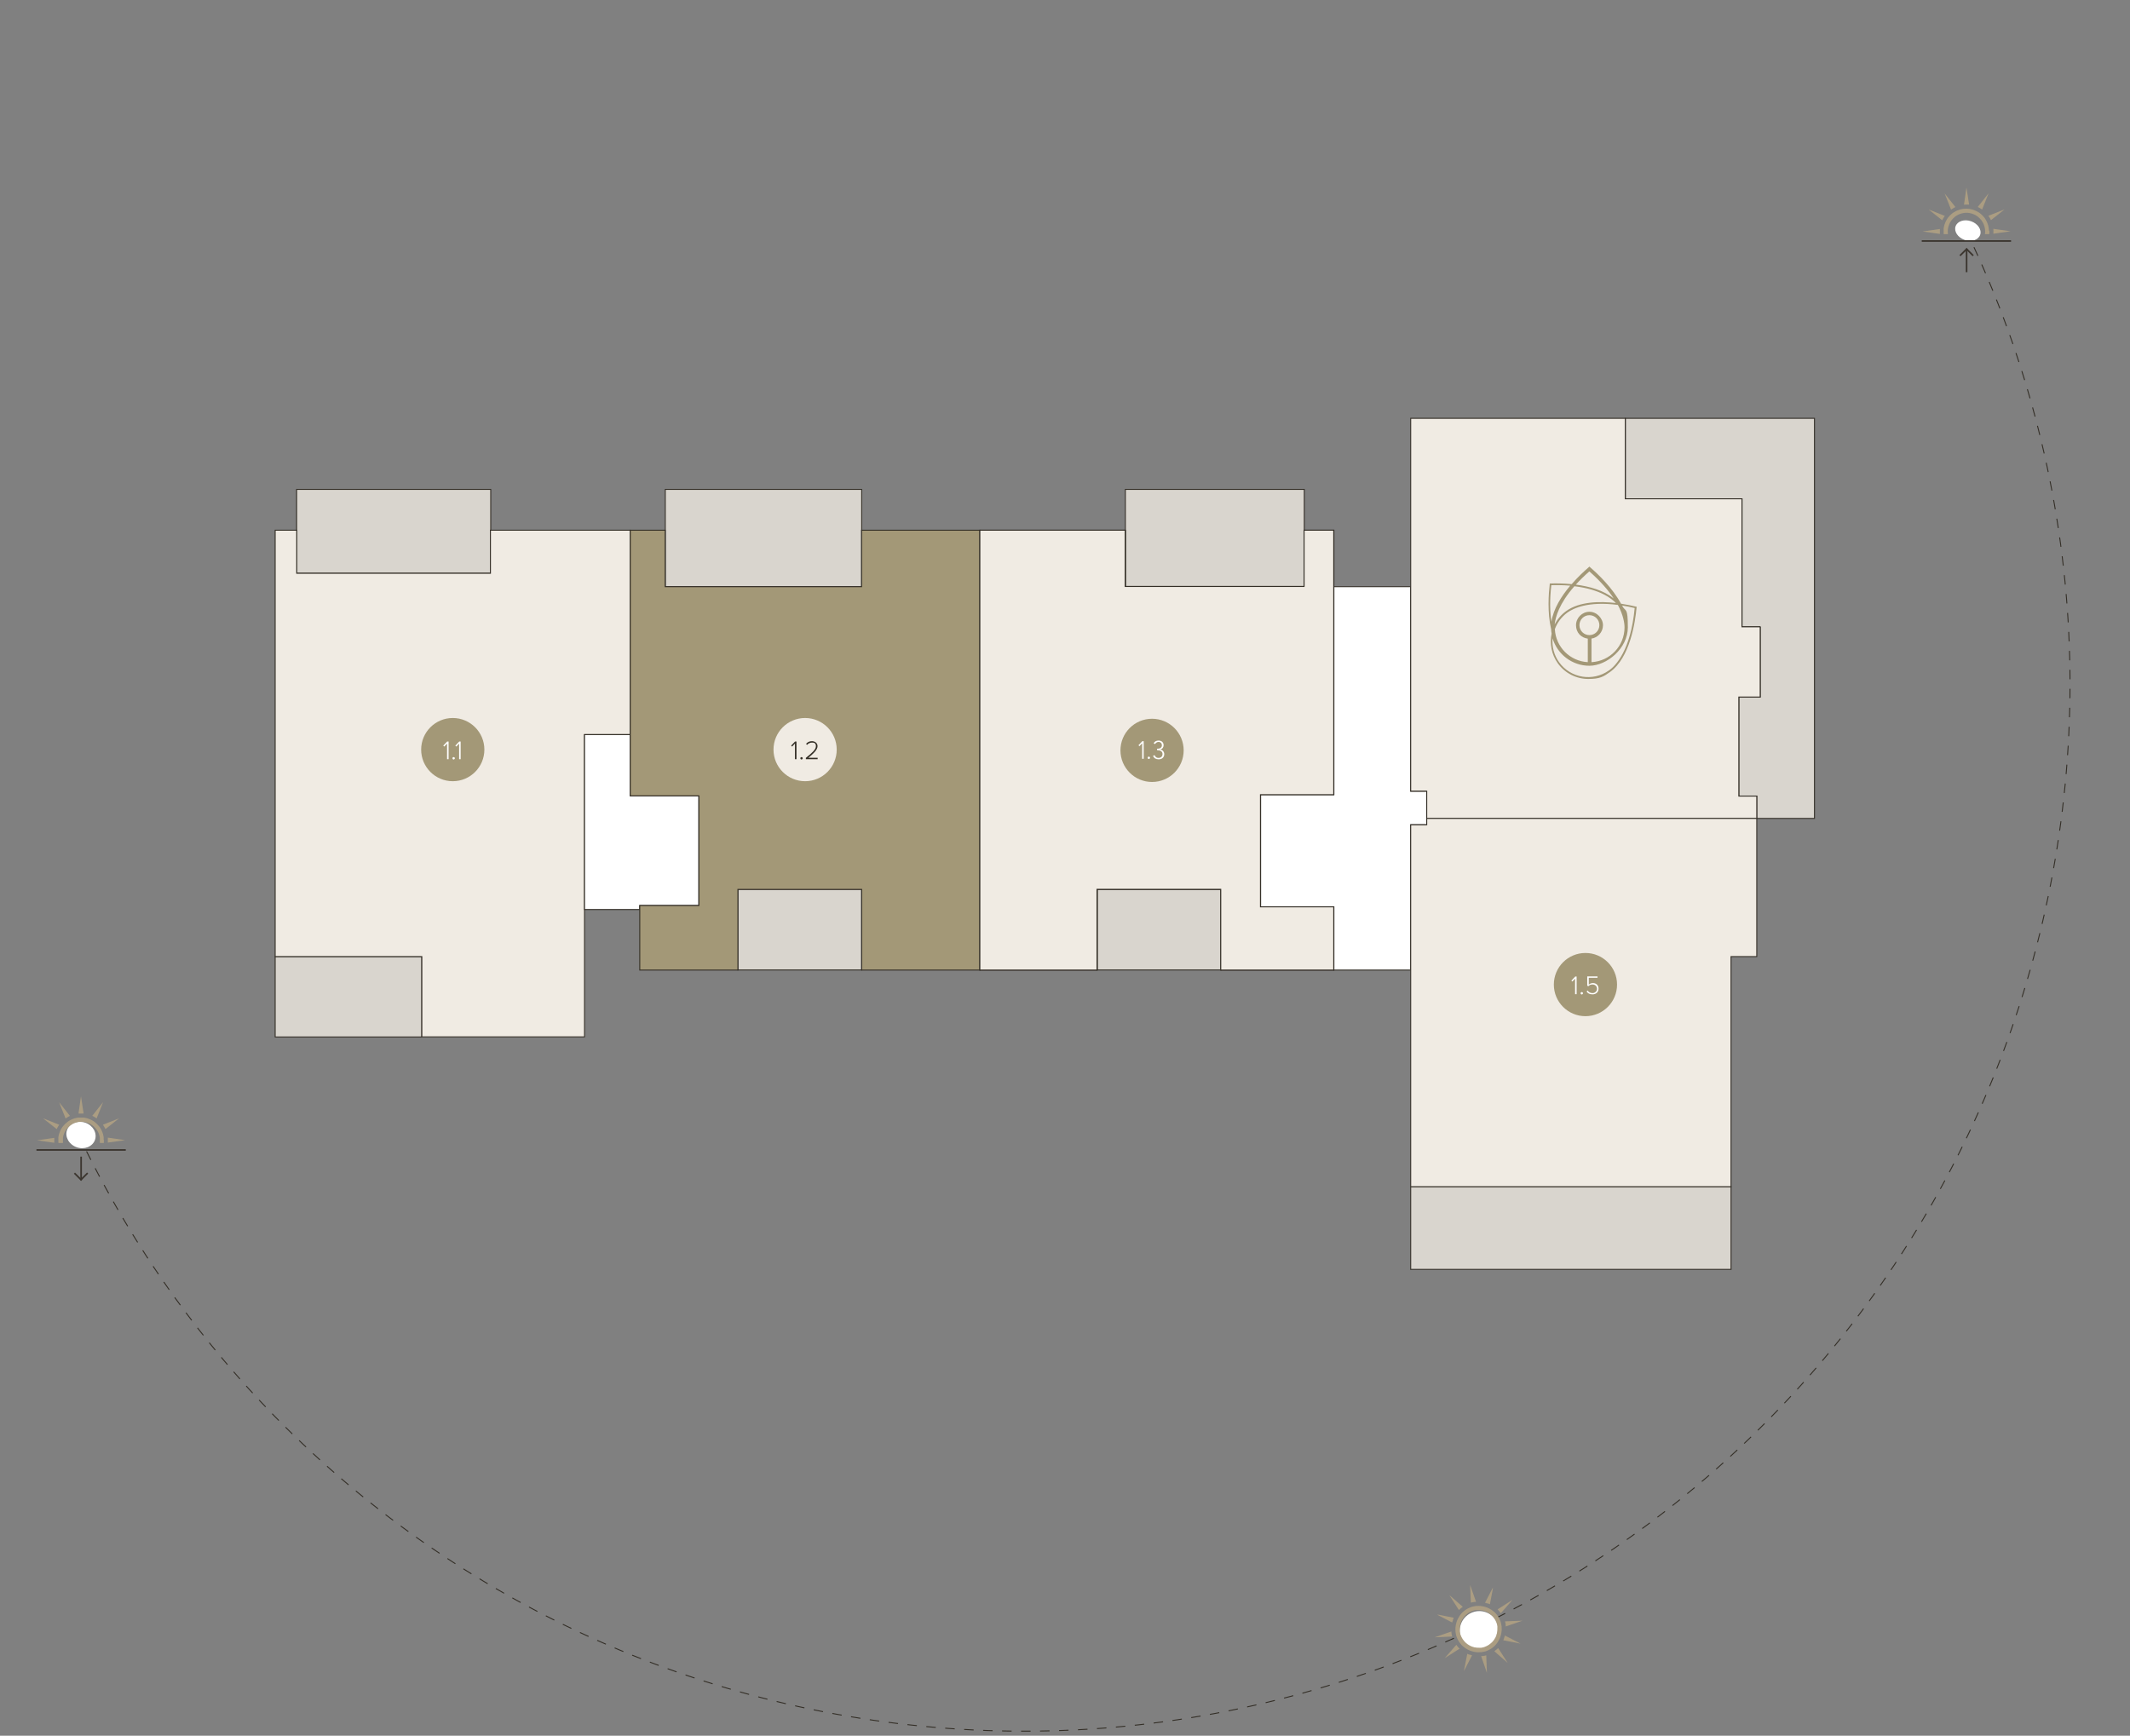 <?xml version="1.0" encoding="UTF-8"?>
<svg id="Layer_1" xmlns="http://www.w3.org/2000/svg" xmlns:xlink="http://www.w3.org/1999/xlink" version="1.1" viewBox="0 0 2244 1829">
  <rect x="0" y="0" width="2244" height="1829" fill="#808080" stroke="none"/>
  <!-- Generator: Adobe Illustrator 29.8.1, SVG Export Plug-In . SVG Version: 2.1.1 Build 2)  -->
  <defs>
    <style>
      .st0, .st1 {
        fill: none;
      }

      .st2, .st3 {
        fill: #fff;
      }

      .st2, .st4, .st5, .st1, .st6 {
        stroke: #332e26;
        stroke-miterlimit: 10;
      }

      .st7, .st4 {
        fill: #f0ebe3;
      }

      .st8 {
        fill: #332e26;
      }

      .st9 {
        clip-path: url(#clippath-1);
      }

      .st10 {
        clip-path: url(#clippath-3);
      }

      .st11 {
        clip-path: url(#clippath-4);
      }

      .st12 {
        clip-path: url(#clippath-2);
      }

      .st13 {
        clip-path: url(#clippath-5);
      }

      .st14 {
        fill: #3b352e;
      }

      .st15 {
        fill: #ab9d82;
      }

      .st16, .st6 {
        fill: #a39877;
      }

      .st5 {
        fill: #d9d5ce;
      }

      .st17 {
        clip-path: url(#clippath);
      }

      .st1 {
        stroke-dasharray: 0 0 10 10;
      }
    </style>
    <clipPath id="clippath">
      <rect class="st0" x="38.4" y="1155.3" width="94.1" height="89.3"/>
    </clipPath>
    <clipPath id="clippath-1">
      <rect class="st0" x="38.4" y="1155.3" width="94.1" height="89.3"/>
    </clipPath>
    <clipPath id="clippath-2">
      <rect class="st0" x="2024.6" y="197.5" width="94.1" height="89.3"/>
    </clipPath>
    <clipPath id="clippath-3">
      <rect class="st0" x="2024.6" y="197.5" width="94.1" height="89.3"/>
    </clipPath>
    <clipPath id="clippath-4">
      <rect class="st0" x="1511.49" y="1671.29" width="94.1" height="94.1" transform="translate(-578.35 2621.36) rotate(-70.7)"/>
    </clipPath>
    <clipPath id="clippath-5">
      <rect class="st0" x="1511.49" y="1671.29" width="94.1" height="94.1" transform="translate(-578.35 2621.36) rotate(-70.7)"/>
    </clipPath>
  </defs>
  <g id="zon">
    <path class="st1" d="M2071.1,242.4c264.5,548.5,34.4,1207.6-514.1,1472.1-548.5,264.5-1207.6,34.4-1472.1-514.1"/>
    <ellipse class="st3" cx="85.34" cy="1195.98" rx="13.7" ry="15.6" transform="translate(-1071.64 881.24) rotate(-70.7)"/>
    <ellipse class="st3" cx="1558.48" cy="1718.37" rx="20.7" ry="20.6" transform="translate(-578.42 2621.32) rotate(-70.7)"/>
    <ellipse class="st3" cx="2073.18" cy="242.98" rx="10.4" ry="13.7" transform="translate(1158.64 2119.34) rotate(-70.7)"/>
    <g id="avondzon">
      <g class="st17">
        <g class="st9">
          <g>
            <path class="st15" d="M62.4,1185.2c-.2.3-.4.6-.7,1-.2.3-.4.7-.6,1,0,.2-.2.3-.3.5-.2.3-.4.7-.5,1s-.3.7-.5,1.1l-14.5-11.4,17.1,6.8h0Z"/>
            <path class="st15" d="M57.2,1203v1.2l-18.2-2.6,18.2-2.6v4"/>
            <path class="st15" d="M113.6,1201.8v-3l18.2,2.6-18.2,2.6v-2.2"/>
            <path class="st15" d="M125.5,1178.4l-14.4,11.4c-.2-.4-.3-.7-.5-1.1-.2-.3-.4-.7-.6-1,0-.2-.2-.4-.3-.5-.2-.3-.4-.7-.6-1s-.4-.7-.7-1l17.1-6.8h0Z"/>
            <path class="st15" d="M108.6,1161.4l-6.8,17.1c-.3-.2-.6-.4-1-.7-.3-.2-.7-.4-1-.6-.2,0-.3-.2-.5-.3-.3-.2-.7-.4-1-.6s-.7-.3-1.1-.5l11.4-14.4h0Z"/>
            <path class="st15" d="M88.1,1173.4h-5.4l2.6-18.2,2.8,18.2Z"/>
            <path class="st15" d="M73.7,1175.9c-.4.2-.7.3-1.1.5-.3.2-.7.4-1,.6-.2,0-.4.2-.5.3-.3.2-.7.4-1,.6s-.7.4-1,.7l-6.8-17.1,11.4,14.4h0Z"/>
            <path class="st15" d="M109.4,1201.5v2.9h-4.2v-5.5c-.2-1.7-.7-3.2-1.3-4.7,0-.3-.2-.6-.4-.9,0-.3-.3-.6-.4-.8-.2-.4-.5-.9-.8-1.3-.2-.3-.3-.5-.5-.8s-.4-.5-.6-.8c-1-1.3-2.2-2.4-3.4-3.4-.2-.2-.5-.4-.8-.6s-.5-.4-.8-.5c-.4-.3-.8-.5-1.3-.8-.3-.2-.6-.3-.8-.4-.3,0-.6-.3-.9-.4-1.5-.6-3.1-1.1-4.7-1.3h-5.4c-1.7.2-3.2.7-4.7,1.3-.3,0-.6.2-.9.4-.3,0-.6.3-.8.4-.4.2-.9.5-1.3.8-.3.2-.5.3-.8.5s-.5.4-.8.6c-1.3,1-2.5,2.2-3.5,3.4-.2.2-.4.5-.6.8s-.4.5-.5.8c-.3.4-.5.8-.8,1.3-.2.3-.3.6-.4.8,0,.3-.3.6-.4.9-.6,1.5-1.1,3.1-1.3,4.7v5.5h-4.8v-6.2c.3-2,.8-4,1.6-5.8.2-.4.3-.7.5-1.1s.3-.7.5-1c.3-.5.6-1.1.9-1.6.2-.3.4-.7.7-1,.2-.3.5-.6.7-.9,1.2-1.6,2.7-3,4.2-4.2.3-.2.6-.5.9-.7s.6-.4,1-.7c.5-.3,1-.6,1.6-.9.3-.2.7-.4,1-.5.4-.2.7-.3,1.1-.5,1.8-.8,3.8-1.3,5.8-1.6h6.6c2,.3,4,.8,5.8,1.6.4.2.7.3,1.1.5s.7.3,1.1.5c.5.3,1.1.6,1.6.9.3.2.7.4,1,.7.3.2.6.5.9.7,1.6,1.2,3,2.7,4.2,4.2.2.3.5.6.7.9s.4.6.7,1c.3.5.6,1,.9,1.6.2.3.4.7.5,1,.2.4.3.7.5,1.1.8,1.8,1.3,3.8,1.6,5.8v2.4c.2.3.2.6.2.9"/>
            <rect class="st14" x="38.4" y="1210.9" width="94.1" height="1.7"/>
            <rect class="st14" x="84.6" y="1218.8" width="1.7" height="24.3"/>
            <rect class="st14" x="83.21" y="1239.04" width="10.7" height="1.7" transform="translate(-850.8 425.77) rotate(-45)"/>
            <rect class="st14" x="81.36" y="1234.63" width="1.7" height="10.7" transform="translate(-852.72 421.31) rotate(-45)"/>
          </g>
        </g>
      </g>
    </g>
    <g id="ochtendzon">
      <g class="st12">
        <g class="st10">
          <g>
            <path class="st15" d="M2048.9,227.5c-.2.3-.4.6-.7,1-.2.3-.4.6-.6,1s-.2.4-.3.5c-.2.3-.4.7-.6,1s-.3.7-.5,1.1l-14.4-11.4,17.1,6.8h0Z"/>
            <path class="st15" d="M2043.7,245.3v1.2l-18.2-2.6,18.2-2.6v4"/>
            <path class="st15" d="M2100.1,244.1v-1.8c0-.4-.1-.8-.1-1.2l18.2,2.6-18.2,2.6c0-.4.1-.8.1-1.2v-1"/>
            <path class="st15" d="M2111.9,220.6l-14.4,11.4c-.2-.4-.3-.7-.5-1.1-.2-.3-.4-.7-.6-1-.1-.2-.2-.4-.3-.5-.2-.3-.4-.7-.6-1-.2-.3-.4-.6-.7-1l17.1-6.8h0Z"/>
            <path class="st15" d="M2095,203.7l-6.8,17.1c-.3-.2-.6-.4-1-.7s-.6-.4-1-.6-.4-.2-.5-.3c-.3-.2-.7-.4-1-.6-.3-.2-.7-.4-1.1-.5l11.4-14.4h0Z"/>
            <path class="st15" d="M2074.5,215.7c-.4,0-.8-.1-1.2-.1h-3c-.4,0-.8.1-1.2.1l2.6-18.2,2.8,18.2h0Z"/>
            <path class="st15" d="M2060.1,218.2c-.4.2-.7.3-1.1.5-.4.2-.7.4-1,.6-.2.1-.4.2-.5.3-.3.2-.7.4-1,.6-.3.2-.6.4-1,.7l-6.8-17.1,11.4,14.4h0Z"/>
            <path class="st15" d="M2095.9,243.8v.9c0,.4,0,.8-.1,1.2,0,.3-.1.5-.1.8h-4.5v-.2c.1-.3.1-.6.1-.9s.1-.6.1-.9v-1.6c0-.3,0-.6-.1-.9,0-.3-.1-.6-.1-1-.2-1.6-.6-3.2-1.3-4.7-.1-.3-.2-.6-.4-.9-.1-.3-.3-.6-.4-.9-.2-.4-.5-.9-.8-1.3-.2-.3-.4-.5-.5-.8s-.4-.5-.6-.8c-1-1.3-2.2-2.4-3.4-3.4-.3-.2-.5-.4-.8-.6-.3-.2-.5-.4-.8-.5-.4-.3-.9-.5-1.3-.8-.3-.1-.6-.3-.9-.4-.3-.1-.6-.3-.9-.4-1.5-.6-3.1-1.1-4.7-1.3-.3,0-.6-.1-1-.1s-.6-.1-.9-.1h-1.6c-.3,0-.6,0-.9.1s-.6.1-1,.1c-1.6.2-3.2.7-4.7,1.3-.3.1-.6.2-.9.4-.3.1-.6.3-.9.4-.4.2-.9.5-1.3.8-.3.2-.5.3-.8.5s-.5.4-.8.6c-1.3,1-2.5,2.2-3.4,3.4-.2.2-.4.5-.6.8-.2.3-.4.5-.5.8-.3.4-.5.9-.8,1.3-.1.3-.3.6-.4.9-.1.3-.3.6-.4.9-.6,1.5-1.1,3.1-1.3,4.7-.1.3-.1.6-.1,1s-.1.6-.1.9v1.6c0,.3,0,.6.1.9,0,.3.1.6.1.9v.2h-4.5v-6.2c.3-2,.8-4,1.6-5.8.1-.4.3-.7.5-1.1s.3-.7.5-1c.3-.5.6-1.1.9-1.6.2-.3.4-.6.6-1,.2-.3.5-.6.7-.9,1.2-1.6,2.7-3,4.2-4.2.3-.2.6-.5.9-.7.3-.2.6-.4,1-.6.5-.3,1-.6,1.6-.9.3-.2.7-.4,1-.5.4-.2.7-.3,1.1-.5,1.8-.8,3.8-1.3,5.8-1.6.4-.1.8-.1,1.2-.1s.8-.1,1.2-.1h1.8c.4,0,.8,0,1.2.1.4,0,.8.1,1.2.1,2,.3,4,.8,5.8,1.6.4.1.7.3,1.1.5.4.2.7.3,1.1.5.5.3,1.1.6,1.6.9.3.2.6.4,1,.6.3.2.6.5.9.7,1.6,1.2,3,2.7,4.2,4.2.2.3.5.6.7.9.2.3.4.6.6,1,.3.5.6,1,.9,1.6.2.3.4.7.5,1,.2.4.3.7.5,1.1.8,1.8,1.3,3.8,1.6,5.8.1.4.1.8.1,1.2s.1.8.1,1.2c.4.3.4.6.5.9"/>
            <rect class="st14" x="2024.6" y="253.1" width="94.1" height="1.7"/>
            <rect class="st14" x="2071" y="262.6" width="1.7" height="24.3"/>
            <polygon class="st14" points="2073.1 262.5 2073.1 262.5 2072.7 262.8 2072.2 263.3 2071.9 263.6 2071 264.5 2065.5 270 2064.3 268.8 2069.9 263.2 2069.9 263.2 2071.9 261.3 2073.1 262.5"/>
            <polygon class="st14" points="2079.4 268.8 2078.2 270 2072.7 264.5 2071.9 263.6 2071.5 263.3 2071 262.8 2070.7 262.5 2070.7 262.5 2071.9 261.3 2079.4 268.8"/>
          </g>
        </g>
      </g>
    </g>
    <g id="middag">
      <g class="st11">
        <g class="st13">
          <g>
            <path class="st15" d="M1550.8,1744.4l-8.6,16.6,3.6-18.3c.4.2.7.3,1.1.5s.7.3,1.1.4h.6c.4,0,.8.2,1.1.4s.7.1,1.1.2"/>
            <path class="st15" d="M1541.1,1693.2c-.3.2-.6.5-1,.7-.3.2-.6.5-.9.7-.2,0-.3.3-.5.4-.3.3-.6.5-.9.8l-.8.8-10.1-15.8,14.2,12.4h0Z"/>
            <path class="st15" d="M1530.2,1708.5c0,.4-.2.8-.3,1.2l-16.6-8.6,18.3,3.6c-.2.4-.3.7-.5,1.1s-.3.7-.4,1.1v.6c0,.3-.2.7-.3,1"/>
            <path class="st15" d="M1530.1,1724.5l-18.7.8,17.7-6.1v1.2c0,.4,0,.8.2,1.2v.6c0,.4.2.8.3,1.2s.2.8.3,1.1"/>
            <path class="st15" d="M1537.8,1737.2l-15.8,10.1,12.3-14.1c.2.3.5.7.7,1s.5.6.7.9c0,.2.3.3.4.5.3.3.5.6.8.9.3.2.6.5.9.7"/>
            <path class="st15" d="M1566.5,1762.8l-6.1-17.7h1.2c.4,0,.8,0,1.2-.2h.6c.4,0,.8-.2,1.2-.3s.8-.2,1.2-.3l.7,18.7h0v-.2h0Z"/>
            <path class="st15" d="M1588.4,1752.3l-14.1-12.3c.3-.2.6-.5.9-.7s.6-.5.9-.7c.2,0,.3-.3.5-.4.3-.3.6-.5.9-.8l.8-.8,10.1,15.7h0Z"/>
            <path class="st15" d="M1584.7,1726.3v-.6c0-.4.2-.8.4-1.1s.2-.8.3-1.2l16.6,8.6-18.3-3.6c.2-.4.3-.7.5-1.1,0-.2.2-.6.3-1"/>
            <path class="st15" d="M1604,1707.8l-17.7,6.1v-1.2c0-.4,0-.8-.2-1.2v-.6c0-.4-.2-.8-.3-1.2,0-.4-.2-.8-.3-1.2l18.7-.7h-.2Z"/>
            <path class="st15" d="M1593.4,1685.9l-12.3,14.1c-.2-.3-.5-.6-.7-1-.2-.3-.5-.6-.7-.9,0-.2-.3-.3-.4-.5-.3-.3-.5-.6-.8-.9l-.8-.8,15.7-10h0Z"/>
            <path class="st15" d="M1569.6,1690.5c-.4-.2-.7-.3-1.1-.5s-.7-.3-1.1-.4h-.6c-.4,0-.8-.2-1.1-.4s-.8-.2-1.2-.3l8.6-16.6-3.5,18.4h0v-.2h0Z"/>
            <path class="st15" d="M1555,1688h-1.2c-.4,0-.8,0-1.2.2h-.6c-.4,0-.8.2-1.2.3-.4,0-.8.2-1.2.3l-.8-18.7,6.2,17.7h0v.2h0Z"/>
            <path class="st15" d="M1581,1723.7c0-.4.2-.8.3-1.1,0-.4.2-.8.3-1.2.4-2,.6-4.1.4-6.1v-1.2c0-.4,0-.8-.2-1.2,0-.6-.2-1.2-.3-1.8,0-.4-.2-.8-.3-1.2,0-.4-.2-.8-.3-1.2-.7-1.9-1.6-3.8-2.7-5.5-.2-.3-.4-.7-.7-1-.2-.3-.5-.6-.7-.9-.4-.5-.8-.9-1.2-1.4-.3-.3-.5-.6-.8-.8-.3-.3-.6-.6-.9-.8-1.5-1.3-3.2-2.5-5.1-3.4-.3-.2-.7-.3-1.1-.5s-.7-.3-1.1-.5c-.3,0-.6-.2-.9-.3s-.6-.2-.9-.3c-.4,0-.8-.2-1.1-.3-.4,0-.8-.2-1.2-.3-2-.4-4.1-.6-6.1-.4h-1.2c-.4,0-.8,0-1.2.2-.6,0-1.2.2-1.8.3-.4,0-.8.2-1.2.3-.4,0-.8.2-1.2.4-1.9.7-3.8,1.5-5.5,2.7-.3.2-.7.4-1,.7-.3.2-.6.5-.9.7-.5.4-1,.8-1.4,1.2-.3.3-.6.5-.8.8-.3.3-.6.6-.8.9-1.3,1.5-2.5,3.2-3.4,5.1-.2.3-.3.7-.5,1.1s-.3.7-.5,1.1c0,.3-.2.6-.3.9s-.2.6-.3.9c0,.4-.2.8-.3,1.2,0,.4-.2.8-.3,1.2-.4,2-.6,4.1-.4,6.1v1.2c0,.4,0,.8.2,1.2,0,.6.2,1.2.3,1.8,0,.4.2.8.3,1.2,0,.4.2.8.3,1.1.7,1.9,1.5,3.8,2.7,5.5.2.3.4.7.7,1,.2.3.5.6.7.9.4.5.8,1,1.2,1.4.3.3.5.6.8.8.3.3.6.6.9.8,1.5,1.3,3.2,2.5,5.1,3.4.3.2.7.3,1.1.5s.7.3,1.1.5c.3,0,.6.2.9.3s.6.2.9.3c.4,0,.8.2,1.1.3.4,0,.8.2,1.2.3,2,.4,4.1.6,6.1.4h1.2c.4,0,.8,0,1.2-.2.6,0,1.2-.2,1.8-.3.4,0,.8-.2,1.2-.3.4,0,.8-.2,1.2-.3,1.9-.7,3.8-1.6,5.5-2.7.3-.2.7-.4,1-.7.3-.2.6-.5.9-.7.5-.4,1-.8,1.4-1.2.3-.3.6-.5.8-.8.3-.3.6-.6.8-.9,1.3-1.5,2.5-3.2,3.4-5.1.2-.3.3-.7.5-1.1s.3-.7.5-1.1c0-.3.2-.6.3-.9s.3-.7.3-1M1576.2,1723.8c0,.3-.2.6-.4.9,0,.3-.3.6-.4.9-.8,1.5-1.7,2.9-2.8,4.1-.2.2-.4.5-.7.7-.2.2-.5.4-.7.7-.4.3-.8.7-1.2,1-.2.2-.5.4-.8.6s-.5.4-.8.6c-1.4.9-2.9,1.6-4.5,2.2-.3,0-.6.2-.9.3-.3,0-.6.2-.9.2-.5,0-1,.2-1.5.3h-2c-1.6,0-3.3,0-5-.4-.3,0-.6,0-.9-.2s-.6-.2-.9-.3c-.2,0-.5-.2-.7-.2s-.5-.2-.7-.3c-.3,0-.6-.2-.9-.4-.3,0-.6-.3-.9-.4-1.5-.8-2.9-1.7-4.1-2.8-.2-.2-.5-.4-.7-.7l-.7-.7c-.3-.4-.7-.8-1-1.2-.2-.2-.4-.5-.6-.8s-.4-.5-.6-.8c-.9-1.4-1.6-2.9-2.2-4.5,0-.3-.2-.6-.3-.9,0-.3-.2-.6-.2-.9,0-.5-.2-1-.3-1.5v-2c0-1.6,0-3.3.4-5,0-.3,0-.6.2-.9s.2-.6.3-.9c0-.2.2-.5.2-.7s.2-.5.3-.7c0-.3.2-.6.4-.9,0-.3.3-.6.4-.9.8-1.5,1.7-2.9,2.8-4.1.2-.2.4-.5.7-.7.2-.2.5-.4.7-.7.4-.3.8-.7,1.2-1,.2-.2.5-.4.8-.6s.5-.4.8-.6c1.4-.9,2.9-1.6,4.5-2.2.3,0,.6-.2.9-.3.3,0,.6-.2.9-.2.5,0,1-.2,1.5-.3h1.9c1.6,0,3.3,0,5,.4.3,0,.6,0,.9.2s.6.2.9.3c.2,0,.5.2.7.2s.5.2.7.3c.3,0,.6.2.9.4.3,0,.6.3.9.4,1.5.8,2.9,1.7,4.1,2.8.2.2.5.4.7.7l.7.7c.3.4.7.8,1,1.2.2.2.4.5.6.8s.4.5.6.8c.9,1.4,1.6,2.9,2.2,4.5,0,.3.2.6.3.9,0,.3.2.6.2.9,0,.5.2,1,.3,1.5v2c0,1.6,0,3.3-.4,5,0,.3,0,.6-.2.9s-.2.6-.3.9c0,.2-.2.5-.2.7s0,.5-.2.7"/>
          </g>
        </g>
      </g>
    </g>
  </g>
  <g id="terras">
    <rect class="st5" x="1155.9" y="937.1" width="130.4" height="85"/>
    <rect class="st5" x="777.4" y="937.1" width="130.4" height="85"/>
    <rect class="st5" x="289.9" y="1008" width="154.5" height="84.7"/>
    <polyline class="st5" points="312.5 604.1 312.5 515.7 517 515.7 517 604.1 312.5 604.1"/>
    <polyline class="st5" points="907.8 618.2 700.9 618.2 700.9 515.7 907.8 515.7 907.8 618.2"/>
    <polyline class="st5" points="1374.1 618 1185.6 618 1185.6 515.7 1374.1 515.7 1374.1 618"/>
    <polyline class="st5" points="1854.4 660.5 1835.2 660.5 1835.2 525.6 1712.3 525.6 1712.3 440.8 1911.6 440.8 1911.6 862.4 1850.8 862.4 1850.8 838.9 1831.9 838.9 1831.9 734.5 1854.4 734.5 1854.4 660.5"/>
    <polyline class="st5" points="1486.2 1250.5 1823.7 1250.5 1823.7 1337.6 1486.2 1337.6 1486.2 1250.5"/>
  </g>
  <g id="app">
    <path class="st4" d="M664,558.7v215.4h-48.2v318.5h-171.4v-84.6h-154.5v-449.3h22.7v45.4h204.1v-45.4h147.3Z"/>
    <polygon class="st2" points="736.3 838.6 736.3 954.2 674 954.2 674 958.4 615.8 958.4 615.8 774.1 664 774.1 664 838.6 736.3 838.6"/>
    <path class="st6" d="M1032.4,558.7v463.5h-124.6v-85h-130.4v85h-103.4v-68h62.3v-115.6h-72.3v-279.9h36.8v59.5h206.9v-59.5h124.7Z"/>
    <polygon class="st4" points="1405.3 558.7 1405.3 837.4 1328.1 837.4 1328.1 955.6 1405.3 955.6 1405.3 1022.2 1286.2 1022.2 1286.2 937.1 1155.9 937.1 1155.9 1022.2 1032.4 1022.2 1032.4 558.7 1185.6 558.7 1185.6 618 1374.1 618 1374.1 558.7 1405.3 558.7"/>
    <polygon class="st2" points="1503.1 833.7 1503.1 869.1 1486.2 869.1 1486.2 1022.2 1405.3 1022.2 1405.3 955.6 1328.1 955.6 1328.1 837.4 1405.3 837.4 1405.3 618.2 1486.2 618.2 1486.2 833.7 1503.1 833.7"/>
    <polygon class="st4" points="1486.2 833.7 1486.2 440.8 1712.3 440.8 1712.3 525.6 1835.2 525.6 1835.2 660.5 1854.4 660.5 1854.4 734.5 1831.9 734.5 1831.9 838.9 1850.8 838.9 1850.8 862.4 1503.1 862.4 1503.1 833.7 1486.2 833.7"/>
    <polygon class="st4" points="1486.2 1008 1486.2 1250.5 1823.7 1250.5 1823.7 1008 1850.8 1008 1850.8 862.4 1503.1 862.4 1503.1 869.1 1486.2 869.1 1486.2 1008"/>
  </g>
  <g id="_1.3">
    <polygon class="st4" points="1405.1 558.7 1405.1 837.4 1327.9 837.4 1327.9 955.6 1405.1 955.6 1405.1 1022.2 1286.1 1022.2 1286.1 937.1 1155.7 937.1 1155.7 1022.2 1032.3 1022.2 1032.3 558.7 1185.4 558.7 1185.4 618 1373.9 618 1373.9 558.7 1405.1 558.7"/>
  </g>
  <circle class="st16" cx="1213.72" cy="790.7" r="33.3"/>
  <g id="txt_pos">
    <circle class="st16" cx="477" cy="789.9" r="33.3"/>
    <path class="st3" d="M471,783.5l-3,3.2-1-1,4.1-4.3h1.5v18.6h-1.6v-16.5h0Z"/>
    <path class="st3" d="M477.9,797.8c.7,0,1.3.6,1.3,1.2s-.6,1.3-1.3,1.3-1.2-.6-1.2-1.3.5-1.2,1.2-1.2Z"/>
    <path class="st3" d="M483.7,783.5l-3,3.2-1-1,4.1-4.3h1.5v18.6h-1.6v-16.5h0Z"/>
    <circle class="st7" cx="848.2" cy="789.9" r="33.3"/>
    <path class="st8" d="M837.5,783.5l-3,3.2-1-1,4.1-4.3h1.5v18.6h-1.6v-16.5h0Z"/>
    <path class="st8" d="M844.4,797.8c.7,0,1.3.6,1.3,1.2s-.6,1.3-1.3,1.3-1.2-.6-1.2-1.3.5-1.2,1.2-1.2Z"/>
    <path class="st8" d="M849,798.6c6.3-5.1,10.6-8.7,10.6-12.3s-2.2-3.8-4.2-3.8-4.1,1-5.1,2.4l-1.1-1c1.3-1.8,3.6-2.9,6.2-2.9s5.9,1.6,5.9,5.3-4.3,7.8-9.7,12.2h9.8v1.5h-12.4v-1.4h0Z"/>
    <circle class="st16" cx="1670.3" cy="1037.5" r="33.3"/>
    <path class="st3" d="M1659.5,1031.1l-3,3.2-1-1,4.1-4.3h1.4v18.6h-1.6v-16.5h.1Z"/>
    <path class="st3" d="M1666.4,1045.4c.7,0,1.3.6,1.3,1.2s-.6,1.3-1.3,1.3-1.2-.6-1.2-1.3.6-1.2,1.2-1.2Z"/>
    <path class="st3" d="M1672.6,1043.8c1.2,1.7,2.8,2.7,5.2,2.7s4.7-1.9,4.7-4.5-1.9-4.6-4.6-4.6-3.2.6-4.5,1.8l-1.2-.5v-9.8h10.8v1.4h-9.2v7.3c.9-.9,2.5-1.7,4.4-1.7,3.1,0,5.9,2.1,5.9,5.9s-2.9,6-6.3,6-5-1.2-6.3-3l1.1-1h0Z"/>
    <path class="st3" d="M1203.4,783.1l-3,3.2-1-1,4.1-4.3h1.4v18.6h-1.6v-16.5h.1Z"/>
    <path class="st3" d="M1210.3,797.3c.7,0,1.3.6,1.3,1.2s-.6,1.3-1.3,1.3-1.2-.6-1.2-1.3.5-1.2,1.2-1.2Z"/>
    <path class="st3" d="M1216.46,795.8c.36.92.85,1.62,1.47,2.12.62.5,1.47.74,2.55.74.7,0,1.32-.11,1.86-.32s.99-.51,1.34-.89c.35-.38.62-.82.8-1.32s.27-1.04.27-1.62c0-.7-.15-1.3-.45-1.81-.3-.5-.68-.91-1.16-1.23-.48-.31-1.02-.54-1.62-.69-.6-.14-1.21-.22-1.82-.22h-.7v-1.62h.81c.5,0,1.01-.07,1.53-.2.51-.13.97-.35,1.38-.63.41-.29.73-.66.99-1.12s.38-1.01.38-1.66c0-1.03-.32-1.87-.96-2.52-.64-.66-1.5-.99-2.58-.99-.79,0-1.5.2-2.13.61s-1.12.95-1.48,1.63l-1.54-.86c.52-.99,1.24-1.71,2.15-2.16.91-.45,1.91-.67,3.01-.67.72,0,1.4.1,2.05.31.65.21,1.21.51,1.7.92.49.4.87.91,1.15,1.53.28.61.42,1.33.42,2.16,0,1.04-.29,1.97-.86,2.77s-1.42,1.35-2.54,1.66v.05c.61.11,1.17.31,1.66.61s.92.66,1.28,1.09c.36.43.64.92.84,1.46.2.54.3,1.12.3,1.73,0,.76-.12,1.47-.36,2.13s-.61,1.25-1.11,1.74c-.5.5-1.11.89-1.85,1.17-.74.29-1.6.43-2.59.43-1.44,0-2.66-.3-3.66-.9s-1.75-1.55-2.25-2.85l1.75-.57Z"/>
  </g>
  <path class="st16" d="M1723.27,639.15c-3.9-.9-9.3-2.1-15.5-3-9-16.7-24.1-31.1-32.1-38l-1.2-1.1-1.2,1.1c-4.4,3.8-11,9.9-17.5,17.4-8.9-.9-16.9-.9-22.3-.7h-.8v.8c-1.2,10.1-2.6,29.8,1.5,47.5,0,1.5.2,3,.5,4.5-2.2,10.5-.2,21.9,6.5,31.3,7.7,10.7,19.8,16.5,32.1,16.5s16-2.4,23-7.4c21-15.1,26.5-52.5,27.9-67.9v-.8l-.7-.2h-.2ZM1674.47,669.25c-5.8,0-10.5-4.7-10.5-10.5s4.7-10.5,10.5-10.5,10.5,4.7,10.5,10.5-4.7,10.5-10.5,10.5ZM1676.37,672.95c7-.9,12.4-6.9,12.4-14.1s-6.4-14.2-14.2-14.2-14.2,6.4-14.2,14.2,5.4,13.2,12.4,14.1v24.8c-18.7-1-33.8-16-34.7-34.8,2.5-6.8,7-13,13.4-17.6,5.8-4.1,21.4-12.1,53-7.9,5.9,11.1,7,19.3,7,23.7,0,19.6-15.4,35.6-34.8,36.6v-24.8h-.3ZM1702.47,635.45c-17-2-38.3-1.7-52.4,8.4-5.3,3.8-9.4,8.7-12.2,14.2.8-7.8,4.7-22,20.8-40.3,26.9,3.2,39.1,12.8,43.8,17.8h0v-.1h0ZM1674.47,602.15c12,10.6,20.2,20.2,25.6,28.5-10.6-8.7-26-12.8-39.9-14.6,4-4.4,8.7-9.1,14.2-13.9h.1ZM1634.27,616.65c7.4-.2,14,0,20,.5-9.1,10.8-17.8,24.3-19.8,38.1-1.5-10-2-22.7-.1-38.6h-.1ZM1695.07,706.45c-16.9,12.1-40.4,8.2-52.5-8.6-5.5-7.6-7.6-16.6-6.9-25.2,5,16.7,20.5,28.9,38.8,28.9s40.5-18.2,40.5-40.5-2.4-15.6-6.1-23c4.2.7,8.6,1.5,13.3,2.7-4.2,44.8-20.2,60.9-27,65.7h-.1Z"/>
</svg>